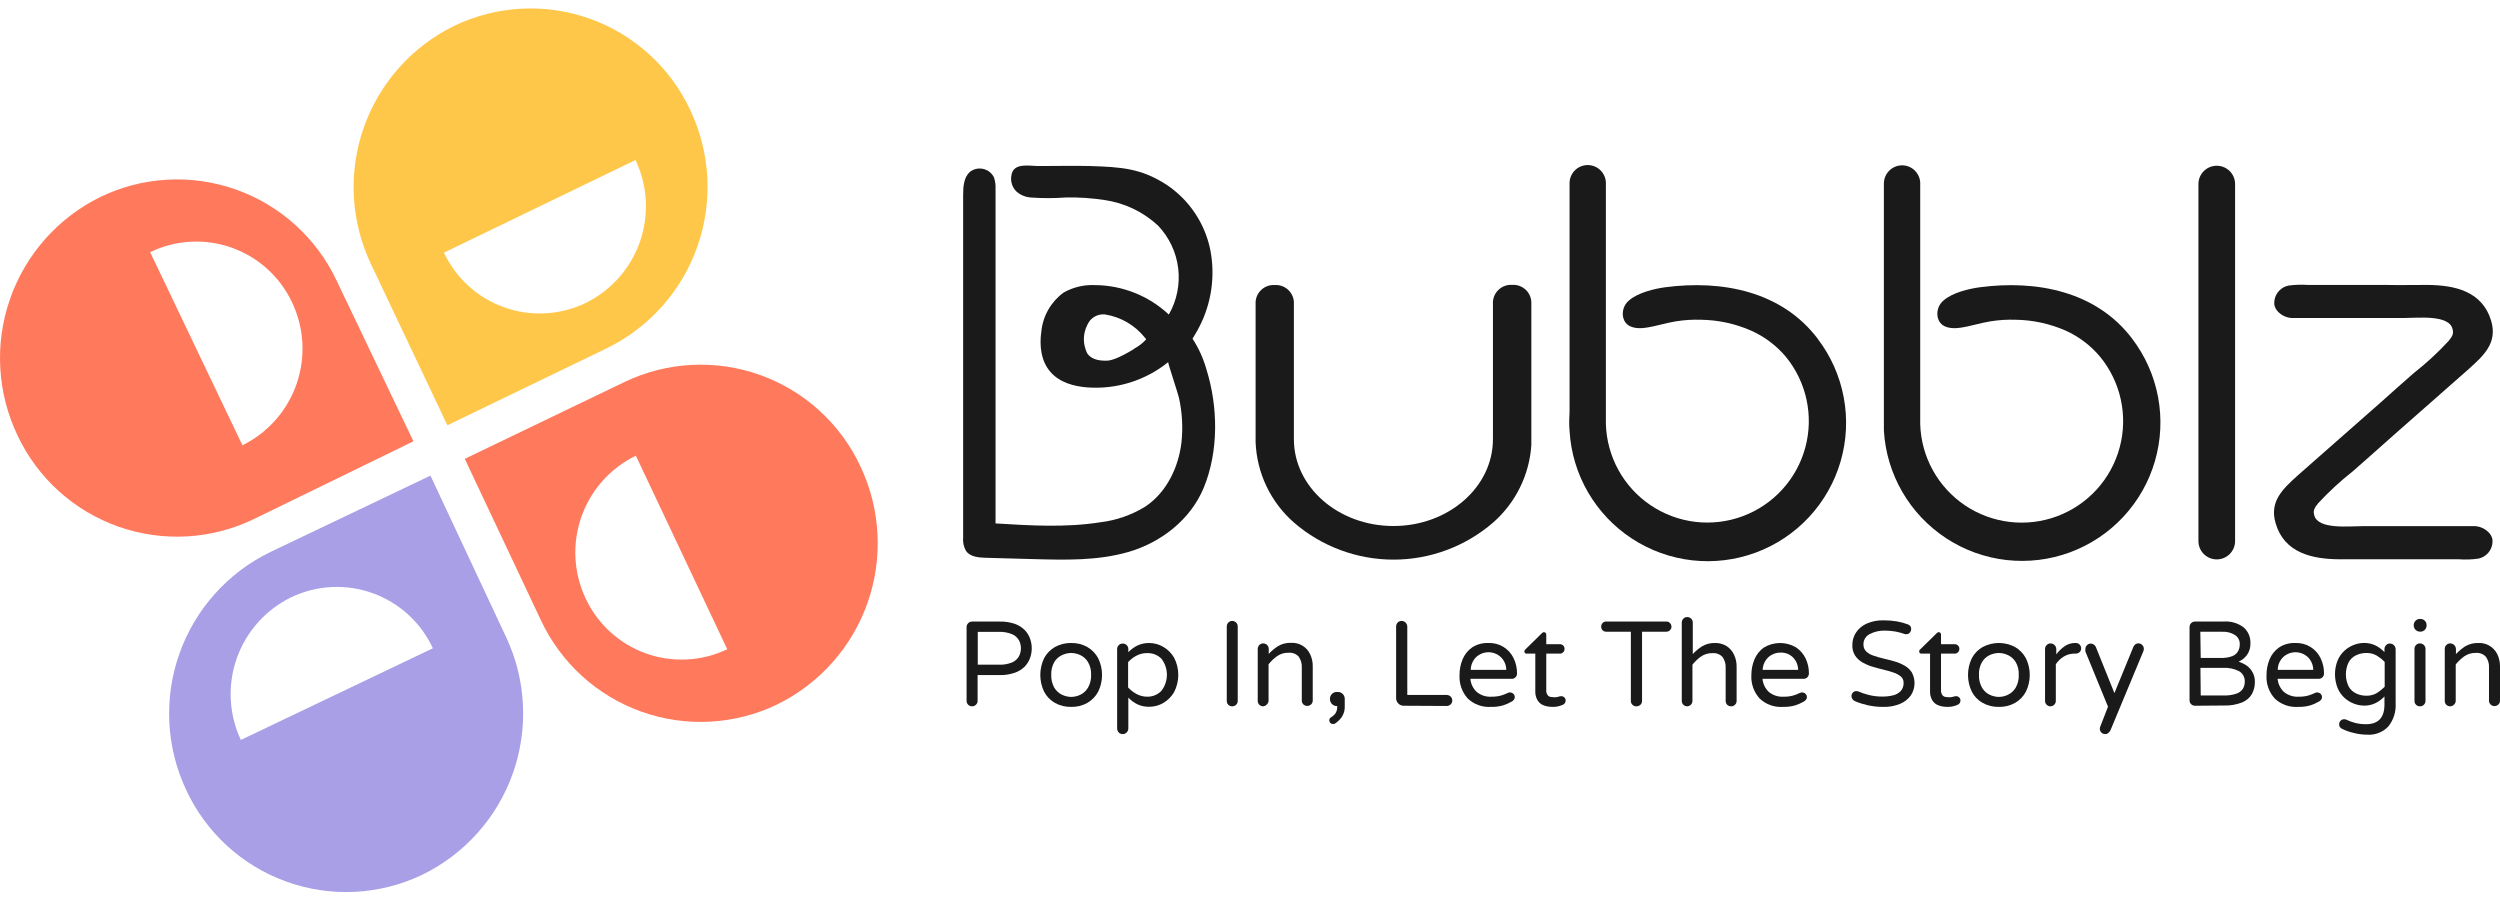<svg width="211" height="76" viewBox="0 0 211 76" fill="none" xmlns="http://www.w3.org/2000/svg">
<path d="M28.402 23.668C27.562 21.889 26.377 20.294 24.916 18.976C23.456 17.658 21.748 16.643 19.893 15.989C18.037 15.335 16.07 15.055 14.106 15.166C12.142 15.277 10.219 15.777 8.449 16.636C4.871 18.4 2.134 21.504 0.831 25.275C-0.472 29.045 -0.235 33.177 1.49 36.774C2.33 38.553 3.515 40.147 4.976 41.464C6.437 42.782 8.145 43.797 10 44.45C11.856 45.104 13.822 45.383 15.787 45.272C17.751 45.16 19.673 44.661 21.443 43.802L34.894 37.246L28.402 23.668ZM20.46 37.582L12.673 21.284C13.735 20.768 14.888 20.469 16.066 20.402C17.245 20.336 18.424 20.504 19.537 20.896C20.65 21.289 21.674 21.898 22.55 22.688C23.426 23.479 24.137 24.436 24.64 25.503C25.675 27.661 25.816 30.14 25.033 32.402C24.25 34.663 22.607 36.525 20.46 37.582Z" fill="#FF795D"/>
<path d="M72.622 39.363C71.79 37.581 70.613 35.982 69.16 34.658C67.706 33.333 66.004 32.31 64.153 31.648C62.302 30.985 60.337 30.697 58.373 30.798C56.41 30.899 54.486 31.389 52.712 32.238L39.227 38.726L45.655 52.352C46.489 54.135 47.668 55.735 49.125 57.059C50.581 58.383 52.285 59.405 54.139 60.066C55.993 60.727 57.96 61.013 59.925 60.909C61.891 60.804 63.816 60.311 65.589 59.458C69.169 57.706 71.914 54.615 73.23 50.854C74.546 47.093 74.328 42.964 72.622 39.363ZM49.432 50.518C48.407 48.355 48.277 45.876 49.07 43.618C49.863 41.36 51.514 39.506 53.666 38.458L61.38 54.795C60.315 55.305 59.16 55.599 57.982 55.659C56.803 55.719 55.625 55.546 54.514 55.148C53.403 54.75 52.382 54.136 51.509 53.341C50.637 52.547 49.931 51.587 49.432 50.518Z" fill="#FF795D"/>
<path d="M42.715 53.769L36.33 40.142L22.83 46.585C19.239 48.321 16.477 51.403 15.145 55.162C13.812 58.922 14.015 63.055 15.71 66.665C16.537 68.449 17.709 70.052 19.159 71.38C20.609 72.709 22.308 73.736 24.158 74.404C26.007 75.072 27.971 75.367 29.935 75.272C31.899 75.176 33.824 74.692 35.6 73.848C39.191 72.113 41.953 69.031 43.285 65.271C44.617 61.511 44.413 57.378 42.715 53.769ZM20.329 62.451C19.311 60.285 19.188 57.805 19.987 55.549C20.786 53.293 22.443 51.443 24.597 50.401C25.663 49.894 26.819 49.603 27.998 49.546C29.177 49.489 30.355 49.666 31.465 50.067C32.575 50.468 33.595 51.085 34.465 51.882C35.335 52.68 36.039 53.642 36.535 54.713L20.329 62.451Z" fill="#A89FE6"/>
<path d="M58.249 9.268C57.414 7.489 56.234 5.893 54.779 4.572C53.323 3.251 51.621 2.232 49.769 1.573C47.917 0.915 45.953 0.629 43.991 0.733C42.028 0.838 40.106 1.33 38.334 2.182C34.752 3.935 32.005 7.03 30.691 10.796C29.376 14.562 29.599 18.694 31.312 22.296L37.76 35.894L51.236 29.382C54.817 27.627 57.562 24.531 58.874 20.765C60.187 17 59.962 12.869 58.249 9.268ZM49.421 25.576C48.358 26.087 47.204 26.383 46.026 26.445C44.848 26.508 43.669 26.336 42.558 25.941C41.447 25.545 40.425 24.934 39.551 24.141C38.677 23.348 37.969 22.39 37.468 21.323L53.635 13.507C54.663 15.668 54.797 18.148 54.008 20.407C53.219 22.667 51.571 24.524 49.421 25.576Z" fill="#FFC74A"/>
<path d="M82.038 59.614C81.916 59.614 81.8 59.566 81.714 59.48C81.628 59.394 81.58 59.277 81.58 59.156V52.927C81.579 52.865 81.59 52.804 81.613 52.747C81.637 52.69 81.672 52.638 81.716 52.596C81.757 52.552 81.807 52.517 81.862 52.493C81.918 52.47 81.978 52.458 82.038 52.46H84.359C84.8 52.447 85.24 52.513 85.659 52.654C85.973 52.767 86.259 52.948 86.496 53.185C86.695 53.394 86.847 53.642 86.943 53.915C87.125 54.435 87.125 55.001 86.943 55.521C86.846 55.792 86.694 56.041 86.496 56.251C86.26 56.487 85.974 56.667 85.659 56.776C85.241 56.922 84.801 56.989 84.359 56.976H82.51V59.156C82.51 59.217 82.498 59.278 82.474 59.334C82.449 59.39 82.414 59.441 82.369 59.482C82.325 59.525 82.273 59.559 82.217 59.582C82.16 59.605 82.099 59.615 82.038 59.614ZM82.524 56.1H84.286C84.686 56.12 85.085 56.05 85.454 55.895C85.694 55.786 85.891 55.599 86.014 55.365C86.114 55.163 86.166 54.941 86.166 54.715C86.166 54.49 86.114 54.267 86.014 54.066C85.889 53.834 85.693 53.65 85.454 53.54C85.085 53.383 84.686 53.312 84.286 53.331H82.524V56.1Z" fill="#1A1A1A"/>
<path d="M90.409 59.662C89.928 59.674 89.452 59.556 89.032 59.322C88.643 59.102 88.327 58.774 88.122 58.377C87.911 57.937 87.801 57.455 87.801 56.966C87.801 56.478 87.911 55.995 88.122 55.555C88.33 55.16 88.646 54.833 89.032 54.611C89.452 54.376 89.928 54.258 90.409 54.27C90.888 54.258 91.36 54.376 91.777 54.611C92.161 54.836 92.476 55.163 92.687 55.555C92.902 55.994 93.013 56.477 93.013 56.966C93.013 57.455 92.902 57.938 92.687 58.377C92.479 58.772 92.163 59.099 91.777 59.322C91.36 59.557 90.888 59.674 90.409 59.662ZM90.409 58.82C90.678 58.817 90.942 58.754 91.183 58.636C91.451 58.504 91.674 58.298 91.826 58.042C92.014 57.712 92.106 57.336 92.088 56.956C92.106 56.578 92.015 56.204 91.826 55.876C91.672 55.624 91.449 55.421 91.183 55.292C90.941 55.177 90.677 55.116 90.409 55.112C90.14 55.116 89.874 55.177 89.631 55.292C89.362 55.419 89.138 55.622 88.983 55.876C88.798 56.205 88.709 56.579 88.725 56.956C88.709 57.335 88.799 57.711 88.983 58.042C89.136 58.299 89.361 58.506 89.631 58.636C89.873 58.754 90.139 58.817 90.409 58.82Z" fill="#1A1A1A"/>
<path d="M94.745 61.954C94.684 61.956 94.623 61.945 94.567 61.922C94.511 61.898 94.46 61.863 94.419 61.818C94.335 61.728 94.288 61.61 94.287 61.487V54.776C94.286 54.716 94.297 54.657 94.32 54.602C94.342 54.547 94.376 54.497 94.419 54.455C94.46 54.41 94.511 54.375 94.567 54.352C94.623 54.328 94.684 54.317 94.745 54.319C94.807 54.315 94.87 54.323 94.929 54.345C94.988 54.366 95.042 54.399 95.087 54.442C95.133 54.485 95.169 54.536 95.194 54.594C95.219 54.651 95.231 54.713 95.231 54.776V55.044C95.457 54.809 95.722 54.616 96.015 54.474C96.32 54.333 96.652 54.263 96.988 54.27C97.402 54.27 97.808 54.38 98.166 54.586C98.549 54.805 98.868 55.121 99.091 55.501C99.326 55.952 99.448 56.453 99.448 56.961C99.448 57.469 99.326 57.97 99.091 58.421C98.868 58.803 98.549 59.12 98.166 59.341C97.808 59.546 97.401 59.654 96.988 59.652C96.653 59.659 96.321 59.591 96.015 59.453C95.721 59.311 95.455 59.117 95.231 58.879V61.477C95.231 61.6 95.184 61.719 95.1 61.808C95.056 61.858 95.001 61.897 94.939 61.922C94.878 61.948 94.811 61.959 94.745 61.954ZM96.818 58.801C97.04 58.806 97.261 58.766 97.467 58.682C97.673 58.598 97.86 58.473 98.015 58.314C98.321 57.925 98.487 57.444 98.487 56.949C98.487 56.454 98.321 55.973 98.015 55.584C97.857 55.43 97.67 55.309 97.464 55.23C97.258 55.151 97.038 55.114 96.818 55.121C96.503 55.118 96.191 55.193 95.913 55.34C95.649 55.48 95.412 55.665 95.212 55.886V58.022C95.414 58.241 95.65 58.426 95.913 58.567C96.19 58.72 96.501 58.8 96.818 58.801Z" fill="#1A1A1A"/>
<path d="M103.997 59.614C103.936 59.615 103.876 59.604 103.82 59.581C103.764 59.559 103.713 59.525 103.67 59.483C103.627 59.44 103.594 59.389 103.571 59.333C103.549 59.277 103.538 59.217 103.539 59.156V52.873C103.54 52.75 103.587 52.632 103.671 52.542C103.713 52.499 103.764 52.465 103.82 52.441C103.876 52.418 103.936 52.406 103.997 52.406C104.12 52.408 104.239 52.456 104.328 52.542C104.372 52.585 104.406 52.637 104.43 52.694C104.453 52.751 104.465 52.812 104.464 52.873V59.156C104.465 59.217 104.454 59.277 104.43 59.334C104.407 59.39 104.372 59.44 104.328 59.482C104.284 59.525 104.232 59.559 104.175 59.581C104.119 59.604 104.058 59.615 103.997 59.614Z" fill="#1A1A1A"/>
<path d="M106.615 59.613C106.554 59.615 106.494 59.605 106.438 59.582C106.382 59.559 106.331 59.525 106.289 59.482C106.245 59.44 106.211 59.389 106.187 59.333C106.164 59.277 106.152 59.217 106.152 59.156V54.776C106.151 54.714 106.162 54.652 106.186 54.594C106.209 54.536 106.244 54.484 106.289 54.44C106.33 54.395 106.381 54.36 106.437 54.337C106.493 54.313 106.554 54.302 106.615 54.304C106.676 54.303 106.737 54.315 106.794 54.338C106.851 54.361 106.903 54.396 106.946 54.44C106.99 54.484 107.025 54.536 107.049 54.594C107.072 54.652 107.083 54.714 107.082 54.776V55.19C107.311 54.943 107.569 54.725 107.851 54.542C108.19 54.339 108.58 54.239 108.975 54.255C109.31 54.238 109.642 54.321 109.928 54.495C110.214 54.668 110.442 54.924 110.581 55.229C110.728 55.542 110.801 55.885 110.795 56.231V59.122C110.797 59.183 110.785 59.243 110.762 59.299C110.738 59.356 110.703 59.406 110.659 59.448C110.569 59.532 110.451 59.579 110.328 59.579C110.268 59.581 110.208 59.57 110.151 59.547C110.095 59.525 110.044 59.491 110.002 59.448C109.959 59.406 109.925 59.355 109.903 59.298C109.88 59.242 109.869 59.182 109.871 59.122V56.333C109.888 56.01 109.797 55.69 109.613 55.423C109.505 55.305 109.371 55.213 109.221 55.156C109.072 55.098 108.911 55.076 108.751 55.092C108.404 55.082 108.062 55.184 107.778 55.384C107.511 55.578 107.272 55.807 107.067 56.066V59.122C107.068 59.183 107.056 59.243 107.032 59.299C107.009 59.355 106.975 59.406 106.931 59.448C106.85 59.541 106.737 59.6 106.615 59.613Z" fill="#1A1A1A"/>
<path d="M112.483 61.098C112.444 61.1 112.405 61.092 112.369 61.077C112.333 61.062 112.301 61.039 112.274 61.01C112.22 60.952 112.19 60.876 112.191 60.796C112.191 60.743 112.204 60.691 112.231 60.646C112.257 60.6 112.296 60.563 112.342 60.538C112.488 60.456 112.614 60.343 112.712 60.207C112.828 60.025 112.88 59.809 112.863 59.594H112.819C112.669 59.59 112.527 59.529 112.421 59.423C112.315 59.317 112.254 59.175 112.25 59.025V58.971C112.249 58.896 112.264 58.821 112.293 58.752C112.323 58.682 112.366 58.619 112.42 58.567C112.472 58.514 112.534 58.471 112.602 58.443C112.671 58.414 112.745 58.401 112.819 58.402H112.921C113.073 58.402 113.218 58.462 113.326 58.568C113.433 58.675 113.494 58.82 113.496 58.971V59.575C113.519 59.921 113.423 60.264 113.223 60.548C113.068 60.757 112.877 60.937 112.659 61.078L112.586 61.108C112.551 61.111 112.516 61.108 112.483 61.098Z" fill="#1A1A1A"/>
<path d="M118.47 59.565C118.385 59.565 118.302 59.548 118.224 59.516C118.147 59.483 118.076 59.436 118.017 59.377C117.958 59.317 117.911 59.246 117.879 59.168C117.847 59.09 117.831 59.007 117.832 58.922V52.873C117.832 52.75 117.879 52.632 117.963 52.542C118.006 52.498 118.056 52.464 118.112 52.44C118.168 52.417 118.229 52.405 118.29 52.406C118.419 52.406 118.542 52.457 118.634 52.548C118.725 52.64 118.776 52.764 118.776 52.893V58.655H122.105C122.229 58.657 122.347 58.705 122.436 58.791C122.48 58.834 122.515 58.886 122.538 58.942C122.562 58.999 122.573 59.061 122.572 59.122C122.574 59.183 122.563 59.244 122.539 59.3C122.516 59.356 122.481 59.407 122.436 59.448C122.347 59.534 122.229 59.583 122.105 59.584L118.47 59.565Z" fill="#1A1A1A"/>
<path d="M125.827 59.662C125.472 59.684 125.115 59.633 124.781 59.512C124.446 59.39 124.139 59.202 123.881 58.956C123.638 58.688 123.452 58.373 123.332 58.031C123.213 57.689 123.163 57.327 123.185 56.966C123.182 56.517 123.268 56.072 123.438 55.657C123.602 55.254 123.877 54.906 124.231 54.654C124.641 54.383 125.127 54.248 125.618 54.27C126.064 54.25 126.506 54.364 126.887 54.596C127.269 54.828 127.572 55.169 127.759 55.574C127.946 55.968 128.041 56.399 128.037 56.834C128.039 56.898 128.028 56.961 128.004 57.019C127.98 57.078 127.944 57.131 127.898 57.174C127.851 57.217 127.797 57.25 127.737 57.271C127.677 57.291 127.613 57.298 127.55 57.292H124.1C124.135 57.708 124.32 58.097 124.62 58.387C124.972 58.682 125.423 58.83 125.881 58.801C126.142 58.806 126.402 58.777 126.655 58.713C126.862 58.655 127.064 58.578 127.258 58.484C127.313 58.455 127.375 58.44 127.438 58.441C127.545 58.44 127.647 58.48 127.725 58.553C127.765 58.589 127.797 58.633 127.818 58.682C127.839 58.732 127.849 58.786 127.847 58.84C127.849 58.92 127.821 58.998 127.769 59.059C127.719 59.123 127.656 59.176 127.584 59.214C127.354 59.349 127.109 59.456 126.854 59.536C126.52 59.629 126.174 59.672 125.827 59.662ZM124.129 56.538H127.132C127.129 56.234 127.035 55.937 126.864 55.686C126.718 55.476 126.52 55.309 126.29 55.199C126.082 55.102 125.857 55.05 125.628 55.048C125.399 55.05 125.173 55.102 124.966 55.199C124.736 55.307 124.539 55.476 124.397 55.686C124.225 55.937 124.132 56.234 124.129 56.538Z" fill="#1A1A1A"/>
<path d="M131.064 59.662C130.919 59.661 130.775 59.65 130.631 59.628C130.461 59.602 130.297 59.548 130.145 59.468C129.976 59.373 129.838 59.233 129.746 59.064C129.624 58.835 129.567 58.578 129.58 58.319V55.166H128.855C128.828 55.17 128.801 55.167 128.776 55.159C128.75 55.151 128.727 55.136 128.708 55.117C128.689 55.099 128.675 55.076 128.667 55.05C128.658 55.025 128.656 54.997 128.66 54.971C128.66 54.937 128.668 54.904 128.684 54.874C128.701 54.844 128.724 54.819 128.753 54.8L130.135 53.443L130.203 53.389C130.233 53.365 130.271 53.353 130.31 53.355C130.336 53.355 130.361 53.36 130.384 53.37C130.408 53.38 130.429 53.395 130.446 53.413C130.483 53.451 130.504 53.502 130.505 53.555V54.372H131.653C131.706 54.369 131.758 54.378 131.807 54.398C131.855 54.417 131.899 54.446 131.936 54.484C131.973 54.52 132.003 54.565 132.022 54.613C132.041 54.662 132.05 54.714 132.047 54.766C132.049 54.819 132.04 54.87 132.021 54.919C132.002 54.968 131.973 55.012 131.936 55.049C131.9 55.087 131.856 55.118 131.807 55.138C131.759 55.158 131.706 55.168 131.653 55.166H130.505V58.241C130.49 58.391 130.53 58.541 130.617 58.665C130.682 58.751 130.778 58.808 130.884 58.825C130.976 58.839 131.069 58.847 131.162 58.849C131.285 58.855 131.408 58.84 131.527 58.806C131.605 58.772 131.69 58.756 131.775 58.757C131.822 58.757 131.868 58.765 131.912 58.783C131.955 58.8 131.995 58.826 132.028 58.859C132.066 58.892 132.095 58.934 132.115 58.98C132.134 59.027 132.143 59.077 132.14 59.127C132.14 59.203 132.118 59.277 132.077 59.34C132.035 59.403 131.976 59.452 131.906 59.482C131.781 59.537 131.65 59.581 131.517 59.614C131.369 59.647 131.217 59.664 131.064 59.662Z" fill="#1A1A1A"/>
<path d="M138.103 59.614C138.042 59.615 137.982 59.605 137.926 59.582C137.87 59.559 137.819 59.525 137.777 59.482C137.734 59.439 137.7 59.389 137.677 59.333C137.655 59.277 137.644 59.216 137.645 59.156V53.316H135.567C135.511 53.318 135.455 53.309 135.402 53.288C135.349 53.267 135.302 53.236 135.262 53.197C135.221 53.157 135.19 53.11 135.169 53.057C135.148 53.005 135.137 52.949 135.139 52.893C135.137 52.777 135.18 52.665 135.26 52.581C135.3 52.539 135.347 52.506 135.4 52.485C135.453 52.463 135.51 52.453 135.567 52.455H140.633C140.69 52.453 140.747 52.463 140.8 52.485C140.853 52.506 140.901 52.539 140.94 52.581C140.983 52.621 141.017 52.669 141.039 52.723C141.062 52.776 141.073 52.834 141.071 52.893C141.073 52.949 141.062 53.006 141.039 53.058C141.016 53.11 140.982 53.157 140.94 53.194C140.9 53.235 140.852 53.266 140.799 53.287C140.746 53.308 140.69 53.318 140.633 53.316H138.589V59.156C138.591 59.217 138.579 59.277 138.556 59.334C138.532 59.39 138.497 59.44 138.453 59.482C138.406 59.526 138.351 59.56 138.291 59.583C138.231 59.605 138.167 59.616 138.103 59.614Z" fill="#1A1A1A"/>
<path d="M142.404 59.613C142.343 59.615 142.283 59.605 142.227 59.582C142.171 59.559 142.12 59.525 142.078 59.482C142.034 59.44 142 59.389 141.976 59.333C141.953 59.277 141.941 59.217 141.941 59.156V52.547C141.942 52.422 141.991 52.301 142.078 52.211C142.12 52.168 142.171 52.134 142.227 52.111C142.283 52.089 142.343 52.078 142.404 52.08C142.527 52.08 142.645 52.127 142.735 52.211C142.822 52.301 142.87 52.422 142.871 52.547V55.204C143.1 54.957 143.358 54.74 143.64 54.557C143.979 54.354 144.369 54.254 144.764 54.27C145.108 54.262 145.446 54.355 145.737 54.538C146.008 54.716 146.222 54.968 146.355 55.263C146.502 55.576 146.576 55.919 146.57 56.265V59.156C146.571 59.217 146.56 59.277 146.536 59.334C146.513 59.39 146.478 59.44 146.433 59.482C146.39 59.525 146.338 59.559 146.281 59.581C146.224 59.604 146.164 59.615 146.102 59.613C146.042 59.615 145.982 59.604 145.926 59.581C145.87 59.559 145.819 59.525 145.776 59.483C145.733 59.44 145.7 59.389 145.677 59.333C145.655 59.277 145.644 59.216 145.645 59.156V56.367C145.662 56.044 145.572 55.724 145.387 55.457C145.279 55.339 145.145 55.247 144.996 55.19C144.846 55.132 144.685 55.111 144.526 55.126C144.178 55.116 143.837 55.219 143.552 55.419C143.286 55.612 143.047 55.842 142.842 56.1V59.156C142.842 59.217 142.83 59.277 142.807 59.333C142.783 59.389 142.749 59.44 142.705 59.482C142.623 59.559 142.517 59.606 142.404 59.613Z" fill="#1A1A1A"/>
<path d="M150.463 59.662C150.108 59.685 149.751 59.634 149.416 59.513C149.081 59.391 148.775 59.202 148.517 58.957C148.272 58.689 148.084 58.374 147.964 58.032C147.844 57.691 147.793 57.328 147.816 56.966C147.815 56.517 147.902 56.072 148.074 55.657C148.238 55.254 148.513 54.907 148.867 54.654C149.274 54.407 149.74 54.275 150.217 54.27C150.693 54.266 151.161 54.391 151.573 54.63C151.927 54.865 152.211 55.191 152.395 55.574C152.582 55.968 152.677 56.399 152.673 56.835C152.672 56.955 152.627 57.071 152.546 57.161C152.502 57.205 152.448 57.24 152.39 57.262C152.331 57.285 152.268 57.295 152.205 57.292H148.755C148.791 57.708 148.976 58.097 149.276 58.387C149.626 58.683 150.078 58.831 150.536 58.801C150.797 58.806 151.057 58.777 151.31 58.713C151.516 58.655 151.716 58.579 151.909 58.484C151.966 58.455 152.029 58.44 152.094 58.441C152.2 58.441 152.302 58.481 152.381 58.553C152.42 58.59 152.451 58.634 152.472 58.683C152.492 58.733 152.503 58.786 152.502 58.84C152.502 58.919 152.474 58.997 152.424 59.059C152.373 59.123 152.308 59.176 152.235 59.215C152.006 59.348 151.762 59.456 151.51 59.536C151.169 59.631 150.816 59.674 150.463 59.662ZM148.765 56.538H151.767C151.763 56.233 151.668 55.937 151.495 55.686C151.35 55.476 151.152 55.308 150.921 55.2C150.714 55.113 150.492 55.072 150.269 55.078C150.04 55.08 149.814 55.131 149.607 55.229C149.377 55.337 149.18 55.505 149.037 55.715C148.871 55.959 148.777 56.244 148.765 56.538Z" fill="#1A1A1A"/>
<path d="M158.974 59.662C158.513 59.667 158.052 59.618 157.602 59.516C157.242 59.434 156.89 59.32 156.551 59.175C156.472 59.138 156.403 59.081 156.351 59.01C156.295 58.938 156.264 58.849 156.264 58.757C156.263 58.648 156.303 58.542 156.376 58.46C156.414 58.417 156.461 58.383 156.514 58.36C156.567 58.337 156.625 58.327 156.682 58.329C156.75 58.329 156.816 58.343 156.877 58.372C157.153 58.489 157.438 58.584 157.729 58.655C158.106 58.749 158.493 58.795 158.882 58.791C159.189 58.793 159.494 58.757 159.792 58.684C160.036 58.626 160.258 58.497 160.43 58.314C160.595 58.121 160.679 57.872 160.663 57.618C160.666 57.519 160.647 57.419 160.606 57.328C160.566 57.237 160.506 57.157 160.43 57.093C160.244 56.945 160.033 56.833 159.807 56.761C159.549 56.674 159.266 56.591 158.96 56.518C158.653 56.445 158.342 56.363 158.035 56.27C157.742 56.181 157.46 56.06 157.193 55.91C156.943 55.768 156.73 55.57 156.57 55.331C156.405 55.064 156.324 54.754 156.337 54.44C156.335 54.071 156.439 53.709 156.638 53.399C156.857 53.066 157.166 52.803 157.529 52.64C157.988 52.436 158.487 52.34 158.989 52.357C159.361 52.355 159.732 52.384 160.099 52.445C160.41 52.501 160.716 52.584 161.014 52.693C161.09 52.72 161.159 52.765 161.213 52.825C161.277 52.9 161.309 52.998 161.301 53.097C161.298 53.203 161.26 53.306 161.194 53.389C161.158 53.434 161.112 53.469 161.059 53.493C161.007 53.517 160.949 53.528 160.892 53.525C160.865 53.53 160.837 53.53 160.809 53.525L160.726 53.501C160.48 53.415 160.228 53.349 159.972 53.301C159.681 53.25 159.387 53.224 159.091 53.224C158.641 53.209 158.195 53.312 157.797 53.52C157.637 53.6 157.503 53.724 157.411 53.878C157.318 54.031 157.272 54.208 157.276 54.387C157.271 54.497 157.289 54.608 157.329 54.711C157.369 54.814 157.431 54.907 157.51 54.985C157.689 55.147 157.902 55.269 158.132 55.34C158.41 55.437 158.693 55.518 158.979 55.584C159.281 55.652 159.588 55.735 159.894 55.822C160.188 55.904 160.471 56.022 160.736 56.173C160.988 56.313 161.201 56.511 161.359 56.752C161.522 57.054 161.6 57.394 161.585 57.737C161.57 58.08 161.461 58.412 161.271 58.699C161.041 59.013 160.727 59.257 160.366 59.404C159.926 59.587 159.451 59.675 158.974 59.662Z" fill="#1A1A1A"/>
<path d="M164.382 59.662C164.237 59.661 164.092 59.65 163.949 59.628C163.779 59.602 163.614 59.548 163.462 59.468C163.294 59.373 163.155 59.233 163.063 59.064C162.941 58.835 162.884 58.578 162.897 58.319V55.166H162.177C162.151 55.17 162.124 55.167 162.098 55.159C162.073 55.151 162.049 55.136 162.03 55.117C162.011 55.099 161.997 55.076 161.989 55.05C161.981 55.025 161.978 54.997 161.983 54.971C161.982 54.937 161.99 54.904 162.007 54.874C162.023 54.844 162.046 54.819 162.075 54.8L163.457 53.443L163.525 53.389C163.555 53.365 163.594 53.353 163.632 53.355C163.658 53.355 163.683 53.36 163.707 53.37C163.73 53.38 163.751 53.395 163.769 53.413C163.804 53.452 163.823 53.502 163.822 53.555V54.372H164.976C165.028 54.369 165.08 54.378 165.129 54.398C165.178 54.417 165.222 54.446 165.258 54.484C165.295 54.52 165.325 54.565 165.344 54.613C165.363 54.662 165.372 54.714 165.37 54.766C165.372 54.819 165.362 54.87 165.343 54.919C165.324 54.968 165.295 55.012 165.258 55.049C165.222 55.087 165.178 55.118 165.129 55.138C165.081 55.158 165.028 55.168 164.976 55.166H163.822V58.241C163.81 58.391 163.849 58.541 163.934 58.665C164.002 58.75 164.099 58.807 164.207 58.825C164.298 58.839 164.391 58.847 164.484 58.849C164.607 58.855 164.731 58.84 164.849 58.806C164.927 58.772 165.012 58.756 165.097 58.757C165.192 58.757 165.282 58.794 165.35 58.859C165.388 58.892 165.418 58.934 165.437 58.98C165.457 59.027 165.465 59.077 165.462 59.127C165.463 59.203 165.441 59.277 165.399 59.34C165.357 59.403 165.298 59.452 165.229 59.482C165.103 59.537 164.973 59.581 164.839 59.614C164.689 59.648 164.536 59.664 164.382 59.662Z" fill="#1A1A1A"/>
<path d="M168.703 59.662C168.224 59.673 167.75 59.556 167.331 59.322C166.942 59.102 166.626 58.774 166.421 58.377C166.209 57.937 166.1 57.455 166.1 56.966C166.1 56.477 166.209 55.995 166.421 55.555C166.629 55.16 166.945 54.833 167.331 54.611C167.753 54.386 168.225 54.268 168.703 54.268C169.182 54.268 169.653 54.386 170.076 54.611C170.46 54.836 170.775 55.163 170.986 55.555C171.2 55.994 171.312 56.477 171.312 56.966C171.312 57.455 171.2 57.938 170.986 58.377C170.778 58.772 170.462 59.099 170.076 59.322C169.657 59.556 169.183 59.674 168.703 59.662ZM168.703 58.82C168.972 58.817 169.236 58.754 169.477 58.635C169.746 58.505 169.971 58.298 170.124 58.041C170.312 57.712 170.401 57.335 170.382 56.956C170.401 56.579 170.312 56.204 170.124 55.876C169.969 55.623 169.744 55.42 169.477 55.292C169.235 55.177 168.971 55.116 168.703 55.112C168.434 55.116 168.169 55.178 167.925 55.292C167.658 55.419 167.435 55.623 167.282 55.876C167.097 56.205 167.007 56.579 167.024 56.956C167.008 57.335 167.098 57.711 167.282 58.041C167.433 58.299 167.656 58.506 167.925 58.635C168.168 58.753 168.433 58.816 168.703 58.82Z" fill="#1A1A1A"/>
<path d="M173.064 59.614C173.004 59.615 172.943 59.605 172.887 59.582C172.831 59.559 172.78 59.525 172.738 59.482C172.694 59.44 172.659 59.39 172.635 59.334C172.612 59.277 172.6 59.217 172.602 59.156V54.776C172.6 54.714 172.611 54.653 172.635 54.596C172.658 54.539 172.693 54.488 172.738 54.445C172.779 54.4 172.829 54.364 172.886 54.339C172.942 54.315 173.003 54.303 173.064 54.304C173.193 54.304 173.317 54.355 173.408 54.447C173.499 54.538 173.551 54.662 173.551 54.791V55.229C173.738 54.974 173.965 54.751 174.222 54.567C174.489 54.367 174.814 54.263 175.147 54.27H175.201C175.26 54.268 175.318 54.279 175.373 54.302C175.427 54.324 175.476 54.358 175.517 54.401C175.56 54.444 175.593 54.495 175.616 54.551C175.639 54.607 175.65 54.667 175.648 54.727C175.651 54.787 175.64 54.846 175.616 54.901C175.592 54.956 175.557 55.005 175.512 55.044C175.42 55.126 175.3 55.169 175.176 55.166H175.089C174.77 55.162 174.456 55.248 174.183 55.414C173.915 55.577 173.685 55.798 173.512 56.061V59.156C173.512 59.217 173.5 59.278 173.476 59.334C173.451 59.39 173.416 59.441 173.371 59.482C173.289 59.564 173.179 59.611 173.064 59.614Z" fill="#1A1A1A"/>
<path d="M177.663 61.954C177.605 61.955 177.548 61.944 177.494 61.921C177.44 61.898 177.392 61.865 177.352 61.823C177.27 61.738 177.224 61.625 177.225 61.507C177.224 61.452 177.234 61.397 177.255 61.346L177.916 59.643L176.004 54.98C176.004 54.956 176.004 54.922 176.004 54.888C175.999 54.856 175.999 54.823 176.004 54.791C176.002 54.73 176.013 54.669 176.036 54.612C176.058 54.555 176.092 54.503 176.135 54.46C176.176 54.414 176.227 54.378 176.283 54.354C176.339 54.329 176.4 54.317 176.461 54.319C176.554 54.319 176.644 54.348 176.719 54.401C176.794 54.452 176.853 54.523 176.89 54.605L178.457 58.499L180.053 54.605C180.09 54.518 180.149 54.441 180.223 54.382C180.297 54.326 180.388 54.296 180.481 54.299C180.542 54.298 180.603 54.311 180.659 54.335C180.715 54.359 180.766 54.395 180.807 54.44C180.85 54.483 180.884 54.535 180.907 54.592C180.929 54.649 180.94 54.71 180.939 54.771C180.939 54.829 180.929 54.887 180.909 54.941L178.131 61.618C178.091 61.703 178.035 61.779 177.965 61.842C177.926 61.883 177.879 61.913 177.827 61.933C177.775 61.952 177.719 61.959 177.663 61.954Z" fill="#1A1A1A"/>
<path d="M185.255 59.565C185.194 59.565 185.134 59.553 185.078 59.53C185.022 59.507 184.971 59.472 184.928 59.429C184.885 59.386 184.851 59.336 184.829 59.279C184.806 59.223 184.795 59.163 184.797 59.103V52.927C184.796 52.866 184.807 52.805 184.829 52.748C184.852 52.691 184.886 52.639 184.928 52.596C184.97 52.551 185.021 52.517 185.077 52.493C185.133 52.469 185.194 52.458 185.255 52.46H187.659C188.265 52.409 188.869 52.582 189.357 52.946C189.547 53.111 189.698 53.317 189.798 53.547C189.898 53.778 189.945 54.028 189.936 54.28C189.954 54.642 189.848 54.999 189.635 55.292C189.452 55.532 189.213 55.723 188.939 55.847C189.184 55.924 189.417 56.037 189.63 56.183C189.831 56.331 189.997 56.522 190.116 56.742C190.253 56.989 190.32 57.268 190.311 57.55C190.317 57.914 190.228 58.273 190.053 58.592C189.858 58.911 189.564 59.157 189.216 59.292C188.73 59.478 188.212 59.564 187.693 59.546L185.255 59.565ZM185.741 55.531H187.435C187.766 55.543 188.096 55.492 188.408 55.38C188.613 55.299 188.785 55.151 188.895 54.961C188.992 54.78 189.04 54.577 189.036 54.372C189.041 54.223 189.008 54.075 188.941 53.941C188.874 53.808 188.774 53.693 188.651 53.608C188.331 53.4 187.953 53.299 187.571 53.321H185.707L185.741 55.531ZM185.741 58.699H187.649C188.018 58.714 188.388 58.663 188.739 58.548C188.965 58.478 189.161 58.334 189.294 58.139C189.407 57.955 189.464 57.742 189.459 57.526C189.466 57.349 189.424 57.173 189.339 57.018C189.253 56.862 189.126 56.734 188.973 56.645C188.559 56.437 188.097 56.341 187.634 56.367H185.717L185.741 58.699Z" fill="#1A1A1A"/>
<path d="M193.937 59.662C193.582 59.685 193.225 59.634 192.89 59.512C192.555 59.391 192.249 59.202 191.991 58.956C191.747 58.688 191.56 58.374 191.44 58.032C191.321 57.69 191.271 57.327 191.295 56.966C191.292 56.517 191.378 56.072 191.548 55.657C191.712 55.254 191.987 54.906 192.341 54.654C192.751 54.383 193.237 54.248 193.728 54.27C194.174 54.25 194.616 54.364 194.997 54.596C195.379 54.828 195.682 55.169 195.869 55.574C196.056 55.968 196.151 56.399 196.147 56.834C196.149 56.895 196.139 56.955 196.117 57.011C196.095 57.067 196.062 57.118 196.02 57.16C195.976 57.205 195.922 57.24 195.864 57.262C195.805 57.285 195.742 57.295 195.68 57.292H192.229C192.265 57.708 192.45 58.097 192.75 58.387C193.101 58.682 193.553 58.83 194.01 58.801C194.271 58.806 194.531 58.777 194.784 58.713C194.991 58.654 195.193 58.578 195.388 58.484C195.443 58.455 195.505 58.44 195.568 58.441C195.674 58.441 195.776 58.481 195.855 58.553C195.894 58.589 195.925 58.634 195.946 58.683C195.967 58.733 195.977 58.786 195.976 58.84C195.978 58.92 195.951 58.998 195.899 59.059C195.848 59.124 195.783 59.178 195.709 59.214C195.48 59.349 195.237 59.456 194.984 59.536C194.643 59.631 194.291 59.674 193.937 59.662ZM192.239 56.538H195.242C195.236 56.234 195.143 55.938 194.974 55.686C194.828 55.476 194.63 55.309 194.4 55.199C194.192 55.102 193.967 55.05 193.738 55.048C193.509 55.05 193.283 55.102 193.076 55.199C192.846 55.307 192.649 55.476 192.507 55.686C192.335 55.937 192.242 56.234 192.239 56.538Z" fill="#1A1A1A"/>
<path d="M199.802 62.008C199.39 62.007 198.979 61.951 198.581 61.842C198.242 61.764 197.915 61.641 197.607 61.477C197.557 61.441 197.512 61.397 197.476 61.346C197.438 61.278 197.42 61.2 197.423 61.122C197.424 61.015 197.466 60.913 197.539 60.835C197.575 60.793 197.62 60.759 197.671 60.737C197.721 60.714 197.776 60.703 197.831 60.704C197.862 60.699 197.893 60.699 197.924 60.704C197.955 60.707 197.984 60.717 198.011 60.733C198.251 60.847 198.5 60.94 198.756 61.01C199.061 61.087 199.375 61.125 199.69 61.122C200.732 61.122 201.248 60.567 201.248 59.462V58.781C201.035 59.007 200.785 59.195 200.508 59.336C200.205 59.484 199.872 59.559 199.535 59.555C199.24 59.552 198.948 59.496 198.673 59.389C198.381 59.279 198.112 59.113 197.88 58.903C197.628 58.673 197.428 58.391 197.296 58.076C196.998 57.324 196.998 56.486 197.296 55.735C197.428 55.421 197.628 55.141 197.88 54.912C198.112 54.702 198.381 54.537 198.673 54.426C198.948 54.32 199.24 54.266 199.535 54.265C199.872 54.261 200.205 54.336 200.508 54.484C200.785 54.625 201.035 54.813 201.248 55.039V54.786C201.246 54.724 201.257 54.663 201.281 54.606C201.304 54.549 201.339 54.497 201.384 54.455C201.425 54.41 201.474 54.374 201.529 54.35C201.585 54.325 201.645 54.313 201.705 54.314C201.834 54.314 201.958 54.365 202.049 54.456C202.141 54.547 202.192 54.671 202.192 54.8V59.351C202.238 60.062 202.015 60.766 201.569 61.322C201.342 61.557 201.066 61.741 200.761 61.859C200.456 61.978 200.129 62.029 199.802 62.008ZM199.72 58.718C200.036 58.728 200.348 58.647 200.62 58.484C200.854 58.335 201.071 58.16 201.267 57.964V55.866C201.074 55.667 200.856 55.492 200.62 55.345C200.348 55.183 200.036 55.102 199.72 55.112C199.418 55.11 199.12 55.177 198.848 55.307C198.582 55.436 198.363 55.645 198.221 55.905C198.07 56.221 197.992 56.567 197.992 56.917C197.992 57.267 198.07 57.613 198.221 57.929C198.362 58.189 198.582 58.397 198.848 58.523C199.12 58.655 199.418 58.721 199.72 58.718Z" fill="#1A1A1A"/>
<path d="M204.239 53.311C204.103 53.31 203.972 53.255 203.874 53.159C203.777 53.063 203.721 52.932 203.719 52.795V52.752C203.721 52.615 203.777 52.484 203.874 52.388C203.972 52.291 204.103 52.237 204.239 52.236H204.288C204.425 52.236 204.556 52.29 204.653 52.387C204.75 52.484 204.804 52.615 204.804 52.752V52.795C204.804 52.863 204.791 52.93 204.765 52.993C204.739 53.055 204.701 53.112 204.653 53.16C204.605 53.208 204.548 53.246 204.486 53.272C204.423 53.298 204.356 53.311 204.288 53.311H204.239ZM204.239 59.613C204.179 59.615 204.119 59.604 204.063 59.581C204.007 59.559 203.956 59.525 203.913 59.483C203.87 59.44 203.837 59.389 203.814 59.333C203.792 59.277 203.781 59.216 203.782 59.156V54.776C203.78 54.714 203.79 54.652 203.813 54.594C203.835 54.537 203.87 54.484 203.913 54.44C203.955 54.396 204.006 54.361 204.062 54.337C204.118 54.314 204.179 54.303 204.239 54.304C204.302 54.301 204.364 54.312 204.422 54.336C204.48 54.359 204.532 54.395 204.575 54.44C204.62 54.484 204.655 54.536 204.678 54.594C204.701 54.652 204.713 54.714 204.712 54.776V59.156C204.712 59.219 204.699 59.281 204.674 59.338C204.649 59.395 204.613 59.447 204.567 59.49C204.522 59.533 204.468 59.566 204.409 59.587C204.35 59.609 204.287 59.617 204.225 59.613H204.239Z" fill="#1A1A1A"/>
<path d="M206.796 59.613C206.735 59.615 206.675 59.604 206.619 59.581C206.563 59.559 206.512 59.525 206.469 59.482C206.426 59.44 206.393 59.389 206.37 59.333C206.348 59.277 206.337 59.216 206.338 59.156V54.776C206.336 54.714 206.346 54.652 206.369 54.594C206.392 54.537 206.426 54.484 206.47 54.44C206.511 54.396 206.562 54.361 206.618 54.337C206.674 54.314 206.735 54.303 206.796 54.304C206.925 54.304 207.049 54.355 207.14 54.447C207.231 54.538 207.282 54.662 207.282 54.791V55.204C207.513 54.96 207.771 54.743 208.051 54.557C208.39 54.355 208.781 54.255 209.175 54.27C209.51 54.253 209.843 54.337 210.13 54.511C210.417 54.684 210.645 54.939 210.786 55.243C210.931 55.557 211.004 55.9 211 56.246V59.136C211.001 59.197 210.989 59.258 210.965 59.313C210.942 59.37 210.908 59.42 210.864 59.462C210.774 59.547 210.656 59.593 210.533 59.594C210.473 59.596 210.413 59.585 210.356 59.562C210.3 59.54 210.25 59.506 210.207 59.462C210.164 59.42 210.129 59.37 210.106 59.313C210.083 59.258 210.071 59.197 210.071 59.136V56.348C210.092 56.024 210.001 55.703 209.813 55.438C209.706 55.319 209.572 55.226 209.422 55.169C209.272 55.111 209.111 55.09 208.952 55.107C208.604 55.096 208.262 55.198 207.978 55.399C207.71 55.593 207.469 55.822 207.263 56.08V59.136C207.264 59.197 207.253 59.258 207.229 59.314C207.206 59.37 207.171 59.421 207.127 59.462C207.085 59.509 207.034 59.546 206.977 59.572C206.92 59.598 206.858 59.612 206.796 59.613Z" fill="#1A1A1A"/>
<path d="M210.358 45.505C210.309 45.283 210.195 45.08 210.032 44.921C209.856 44.745 209.645 44.608 209.413 44.519C209.181 44.43 208.932 44.391 208.684 44.405H206.981H203.087C201.764 44.405 200.873 44.405 199.486 44.405C198.264 44.405 195.593 44.721 195.315 43.461C195.237 43.125 195.286 42.921 195.641 42.488C196.549 41.503 197.536 40.593 198.59 39.767C199.505 38.969 200.459 38.113 201.398 37.281L202.498 36.307L206.236 33.017C206.922 32.419 207.696 31.727 208.397 31.114C209.628 30 210.796 28.948 210.261 27.099C209.526 24.573 207.161 24.063 204.873 24.048C203.666 24.048 202.528 24.072 201.325 24.048C199.204 24.048 196.902 24.048 194.78 24.048C194.241 24.01 193.699 24.028 193.164 24.102C192.792 24.173 192.461 24.382 192.238 24.687C192.014 24.992 191.914 25.37 191.957 25.746C192.007 25.967 192.121 26.168 192.283 26.326C192.458 26.503 192.669 26.64 192.901 26.729C193.134 26.818 193.383 26.856 193.631 26.841H195.335H199.228C200.552 26.841 201.447 26.841 202.834 26.841C204.056 26.841 206.727 26.525 207 27.791C207.083 28.126 207.029 28.331 206.674 28.764C205.767 29.75 204.781 30.66 203.725 31.484C202.81 32.282 201.851 33.144 200.912 33.981L196.079 38.234C195.393 38.833 194.619 39.529 193.918 40.137C192.687 41.252 191.519 42.303 192.059 44.152C192.789 46.678 195.159 47.189 197.447 47.203C198.649 47.203 199.788 47.203 200.995 47.203C203.112 47.203 205.418 47.203 207.535 47.203C208.074 47.244 208.616 47.226 209.151 47.15C209.523 47.08 209.855 46.871 210.079 46.566C210.303 46.26 210.403 45.881 210.358 45.505Z" fill="#1A1A1A"/>
<path d="M85.353 15.327C85.406 15.652 85.563 15.951 85.801 16.178C86.117 16.452 86.509 16.622 86.925 16.665C87.947 16.741 88.974 16.741 89.996 16.665C91.063 16.646 92.129 16.718 93.183 16.879C94.89 17.114 96.483 17.871 97.744 19.045C98.682 20.032 99.277 21.295 99.44 22.647C99.603 23.999 99.326 25.368 98.649 26.549C96.953 24.961 94.719 24.073 92.395 24.063C91.473 24.021 90.558 24.242 89.757 24.7C89.233 25.085 88.796 25.576 88.474 26.141C88.152 26.706 87.952 27.333 87.889 27.98C87.713 29.172 87.864 30.482 88.653 31.387C89.441 32.292 90.643 32.613 91.811 32.701C94.261 32.87 96.684 32.107 98.595 30.564C98.552 30.598 99.437 33.251 99.505 33.577C99.779 34.816 99.85 36.092 99.715 37.353C99.462 39.446 98.474 41.534 96.688 42.741C95.529 43.461 94.227 43.917 92.872 44.079C89.952 44.541 86.974 44.357 84.024 44.177V15.95C84.042 15.62 83.997 15.29 83.893 14.976C83.805 14.795 83.677 14.636 83.518 14.511C83.36 14.386 83.175 14.299 82.979 14.255C82.782 14.211 82.578 14.212 82.381 14.257C82.185 14.303 82.001 14.393 81.844 14.519C81.328 15.006 81.289 15.789 81.289 16.49V45.344C81.248 45.746 81.333 46.151 81.533 46.503C81.878 46.989 82.574 47.062 83.178 47.077L87.256 47.189C89.923 47.262 92.638 47.33 95.203 46.595C97.968 45.807 100.484 43.865 101.598 41.159C102.863 38.083 102.81 34.346 101.827 31.187C101.568 30.265 101.171 29.387 100.649 28.584C100.649 28.584 101.038 27.956 101.209 27.61C102.255 25.595 102.585 23.283 102.143 21.055C101.68 18.826 100.36 16.867 98.469 15.599C96.298 14.188 94.6 14.101 92.011 14.013C90.93 13.979 88.735 14.013 87.655 14.013C86.837 14.013 85.494 13.682 85.353 14.855C85.326 15.011 85.326 15.171 85.353 15.327ZM95.734 29.44C94.391 30.263 93.738 30.438 93.427 30.438C92.638 30.472 92.064 30.263 91.772 29.839C91.549 29.402 91.45 28.912 91.488 28.422C91.526 27.933 91.698 27.463 91.986 27.065C92.14 26.878 92.338 26.732 92.562 26.64C92.787 26.548 93.03 26.514 93.271 26.54C94.59 26.751 95.784 27.444 96.619 28.486C96.664 28.533 96.704 28.584 96.741 28.637C96.454 28.955 96.113 29.22 95.734 29.421V29.44Z" fill="#1A1A1A"/>
<path d="M127.624 24.043C127.223 24.017 126.828 24.151 126.524 24.416C126.221 24.68 126.034 25.053 126.004 25.454V37.071C126.004 41.115 122.247 44.395 117.604 44.395C112.961 44.395 109.204 41.115 109.204 37.071V25.469C109.175 25.068 108.99 24.695 108.687 24.43C108.384 24.166 107.989 24.032 107.588 24.058C107.187 24.032 106.793 24.166 106.49 24.43C106.187 24.695 106.001 25.068 105.973 25.469V37.071C105.973 37.154 105.973 37.241 105.973 37.324C106.024 38.616 106.337 39.883 106.895 41.05C107.452 42.216 108.241 43.257 109.214 44.108C111.548 46.124 114.53 47.233 117.614 47.233C120.698 47.233 123.679 46.124 126.014 44.108C127.913 42.445 129.075 40.096 129.245 37.577V37.324V25.469C129.233 25.269 129.181 25.073 129.093 24.893C129.004 24.713 128.882 24.552 128.731 24.419C128.58 24.287 128.405 24.186 128.215 24.121C128.025 24.056 127.825 24.03 127.624 24.043Z" fill="#1A1A1A"/>
<path d="M153.441 28.622C150.385 24.564 145.328 23.619 140.559 24.242C139.629 24.369 138.247 24.695 137.488 25.357C137.279 25.531 137.123 25.76 137.037 26.018C136.951 26.276 136.939 26.552 137.001 26.817C137.02 26.891 137.046 26.962 137.079 27.031C137.391 27.703 138.228 27.756 138.875 27.664C139.732 27.547 140.588 27.255 141.454 27.119C142.158 27.007 142.87 26.963 143.581 26.987C145.026 27.01 146.452 27.319 147.776 27.897C148.913 28.4 149.92 29.156 150.721 30.107C151.585 31.16 152.185 32.404 152.472 33.736C152.759 35.069 152.724 36.45 152.369 37.765C152.015 39.081 151.352 40.293 150.436 41.301C149.519 42.309 148.375 43.084 147.099 43.562C145.823 44.039 144.451 44.205 143.098 44.046C141.745 43.887 140.449 43.407 139.319 42.647C138.188 41.887 137.255 40.867 136.597 39.674C135.94 38.481 135.576 37.148 135.537 35.786V15.414C135.523 15.008 135.349 14.623 135.051 14.345C134.754 14.067 134.359 13.919 133.952 13.932C133.546 13.946 133.161 14.12 132.883 14.417C132.606 14.714 132.457 15.11 132.471 15.516V34.715C132.471 34.988 132.441 35.265 132.441 35.543C132.441 35.82 132.441 36.093 132.471 36.365C132.577 38.187 133.109 39.959 134.024 41.539C134.939 43.118 136.211 44.462 137.739 45.461C139.267 46.459 141.007 47.086 142.821 47.291C144.635 47.496 146.471 47.272 148.183 46.639C149.895 46.006 151.435 44.98 152.679 43.644C153.923 42.308 154.836 40.699 155.346 38.947C155.856 37.194 155.948 35.346 155.614 33.552C155.281 31.757 154.532 30.065 153.427 28.613L153.441 28.622Z" fill="#1A1A1A"/>
<path d="M179.985 28.623C176.934 24.564 171.872 23.62 167.108 24.243C166.173 24.369 164.791 24.695 164.037 25.357C163.828 25.531 163.672 25.76 163.586 26.018C163.5 26.276 163.487 26.552 163.55 26.817C163.571 26.89 163.597 26.962 163.628 27.031C163.94 27.703 164.777 27.756 165.424 27.664C166.281 27.547 167.137 27.255 168.003 27.119C168.706 27.007 169.419 26.963 170.13 26.987C171.575 27.009 173.001 27.319 174.325 27.897C175.454 28.402 176.452 29.158 177.245 30.107C178.111 31.16 178.712 32.404 179 33.737C179.288 35.069 179.254 36.451 178.9 37.767C178.547 39.084 177.884 40.297 176.967 41.306C176.05 42.314 174.906 43.09 173.63 43.568C172.353 44.045 170.981 44.211 169.627 44.052C168.273 43.893 166.977 43.413 165.846 42.652C164.715 41.891 163.782 40.871 163.125 39.677C162.467 38.483 162.104 37.149 162.066 35.786V15.517C162.068 15.482 162.068 15.448 162.066 15.414C162.047 15.021 161.878 14.651 161.594 14.379C161.309 14.107 160.931 13.955 160.538 13.954C160.13 13.954 159.739 14.117 159.45 14.405C159.162 14.693 159 15.084 159 15.492V34.691C159 34.964 159 35.241 159 35.519C159 35.796 159 36.069 159 36.341C159.106 38.163 159.638 39.935 160.553 41.515C161.468 43.094 162.741 44.437 164.268 45.436C165.796 46.435 167.537 47.062 169.35 47.267C171.164 47.471 173.001 47.248 174.713 46.615C176.425 45.981 177.964 44.956 179.208 43.62C180.452 42.284 181.366 40.675 181.875 38.922C182.385 37.17 182.477 35.322 182.144 33.527C181.81 31.733 181.061 30.041 179.956 28.588L179.985 28.623Z" fill="#1A1A1A"/>
<path d="M188.642 15.536C188.642 14.681 187.949 13.989 187.094 13.989C186.24 13.989 185.547 14.681 185.547 15.536V45.666C185.547 46.52 186.24 47.213 187.094 47.213C187.949 47.213 188.642 46.52 188.642 45.666V15.536Z" fill="#1A1A1A"/>
</svg>
